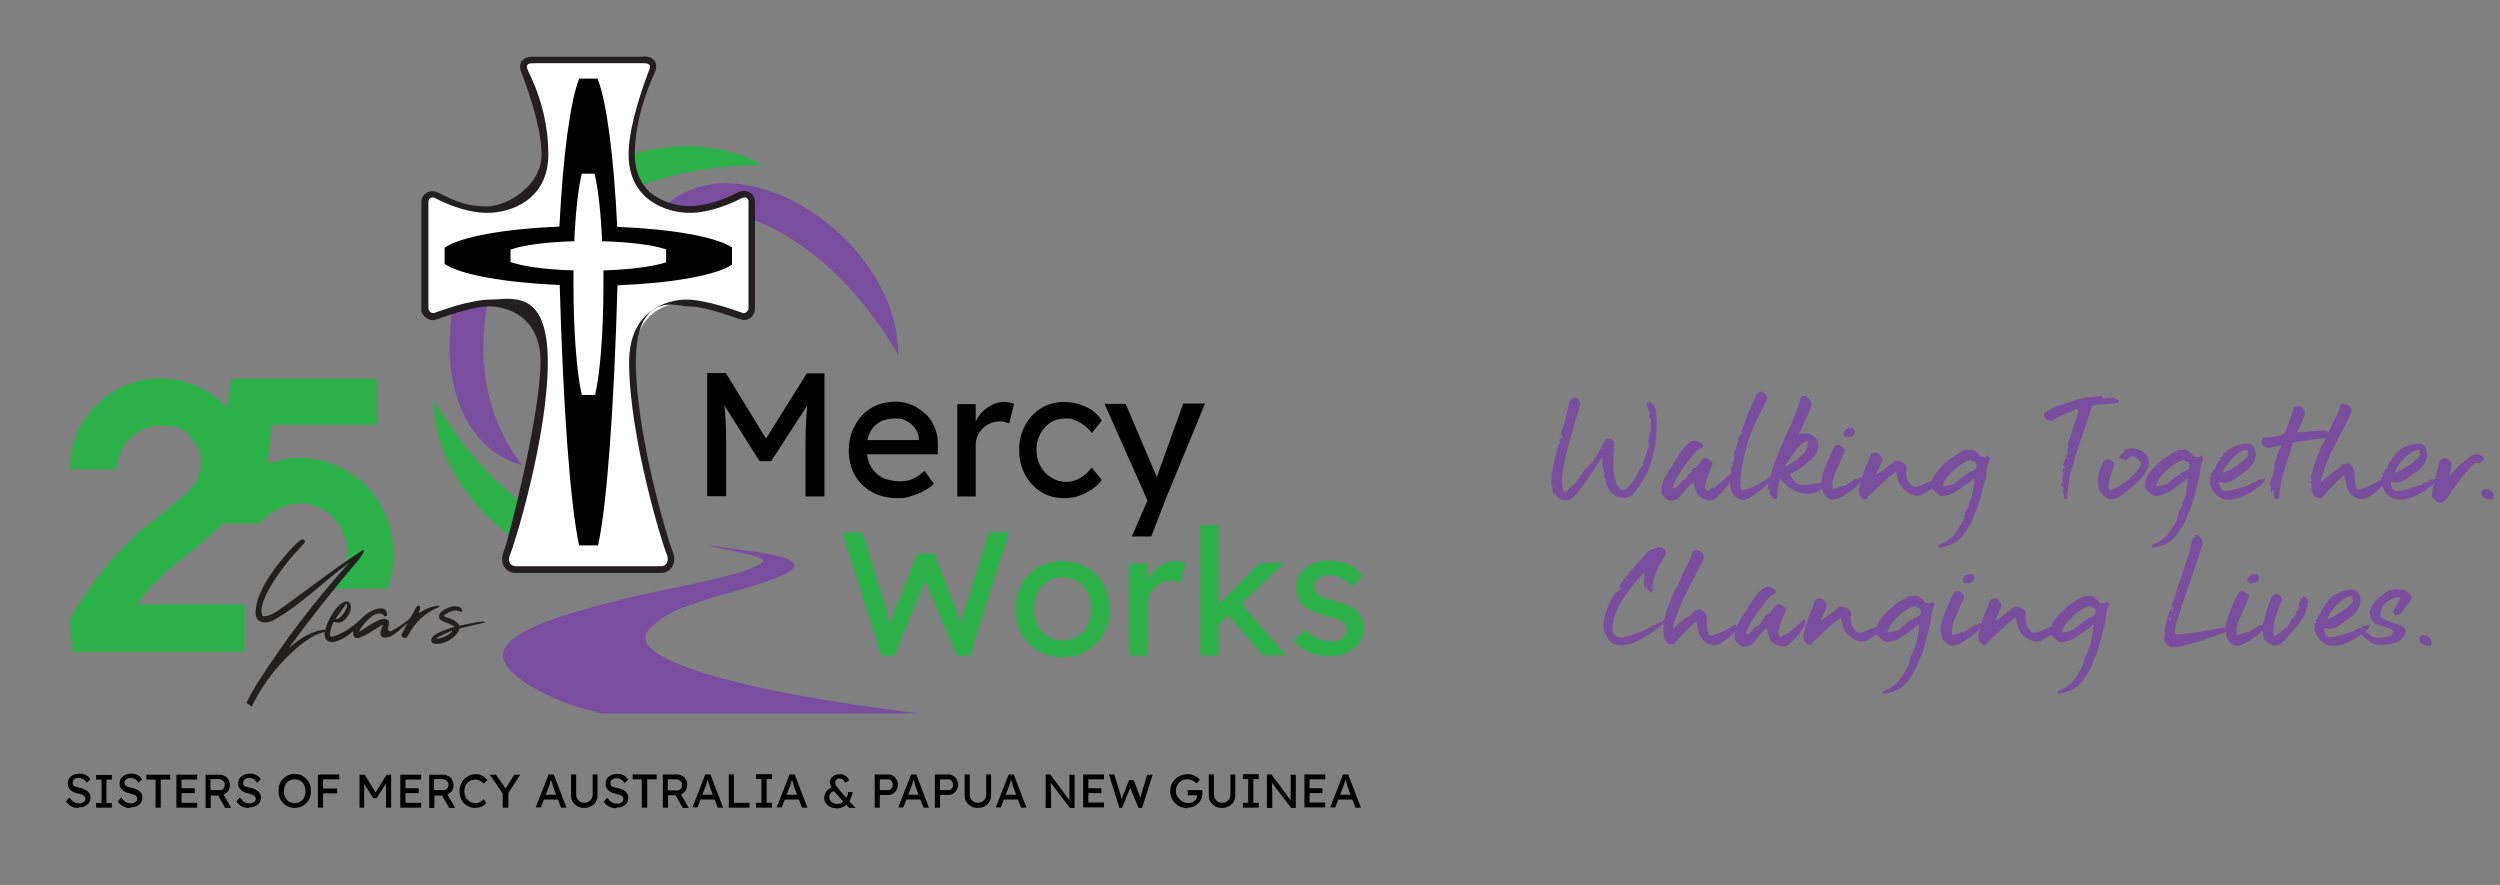 <?xml version="1.0" encoding="UTF-8"?>
<svg id="Layer_1" xmlns="http://www.w3.org/2000/svg" version="1.1" viewBox="0 0 925.5 327.6">
  <rect x="0" y="0" width="925.5" height="327.6" fill="#808080" stroke="none"/>
  <!-- Generator: Adobe Illustrator 29.6.0, SVG Export Plug-In . SVG Version: 2.1.1 Build 207)  -->
  <defs>
    <style>
      .st0 {
        fill: #231f20;
      }

      .st1, .st2 {
        fill: #2db24a;
      }

      .st1, .st3 {
        fill-rule: evenodd;
      }

      .st4 {
        fill: #fff;
      }

      .st5, .st3 {
        fill: #7a4e9e;
      }

      .st6 {
        fill: #221f1f;
      }
    </style>
  </defs>
  <g>
    <path class="st2" d="M125.7,172.9c-.7-.4-1.5-.7-2.2-1-5.1-2-10.6-2.7-16-2.2-1.8.2-3.4.6-5.1,1-.4.1-3.4.7-3.4,1.2,0,0,1.7-14.6,1.7-14.6h38.8v-17.1h-54l-1.3,10.8c-6.3-6.9-15.3-10.9-24.8-10.9-18.5,0-33.6,15.1-33.6,33.6h17.5c0-8.9,7.2-16.1,16.1-16.1s9,2,11.9,5.3c1.8,2,3.7,5.3,3.2,9.8-.7,6-2.8,8.3-20.6,22.4-15.8,12.5-26.8,31.8-28.1,34.4l1.1,11.8h63.6v-17.5h-39.9c3.7-4.9,8.5-10.4,14.2-14.9,7.8-6.2,13.6-10.8,17.9-15.2h13.7c1-1.4,2.3-2.5,3.7-3.5,4.4-2.9,9.7-4.8,15-3.4,5.1,1.3,9.4,4.9,11.6,9.6,1.8,3.7,2.2,8,1.5,12.1-.6,3.4-2,6.7-4.1,9.4h19.3c.4-1.2.8-2.5,1.2-3.7,1.6-6.4,1.4-13.3-.4-19.6-2.8-9.4-9.5-17.5-18.3-21.7Z"/>
    <g>
      <path class="st6" d="M91.2,260.2c1.2-2.4,2.6-5,4.4-7.8,10.1-15.8,21.3-30.4,33.6-44,.3-.3.2-.3,0,0h0c-9.3,6.7-17.8,15.6-27.8,21.1-3.1,1.7-7,1.3-6.8-3.1.4-8.5,9.1-19.1,15-25.1.7-.7,1.4-1.2,2.2-1.6.2,0,.3,0,.5,0,.7.2.7.9.3,1.4-1.3,1.5-2.7,3-4,4.4-3.4,3.7-13.7,17.2-11.5,22.3,0,.2.2.2.3.3,2.2.5,6.1-2.4,8-3.8,6.5-4.8,12.9-9.5,19.4-14.2,2.8-2.1,6.3-4.2,9.4-6.4.3-.2.7.1.5.4-.5,1.1-1.1,2.1-1.9,3.1-8.9,10.4-17.5,21.2-25.6,32.3,0,0,0,.1,0,.1,0,0,0,0,.1,0,3.5-3.1,8.7-6.5,13.6-6.5.2,0,.3,0,.3.3,0,.2,0,.3-.3.4-5.6,1-10.5,5.4-14.7,9.5-5.3,5.3-9.7,11.4-13,18.3"/>
      <path class="st6" d="M130.5,233.8c-1.6,1.6-3.5,2.7-5.6,3.5-3.9,1.4-5.5-1-4.4-4.6.9-3,3.8-8.6,6.9-9.9,1.7-.7,2.7.8,2.5,2.4-.3,2.5-3,6.4-6,5-.2,0-.3,0-.4.1-.8,1.4-1.2,2.9-1.4,4.6,0,.5.4.9,1,.8,4.8-1.5,8.3-4.3,11.6-7.6,1.7-1.7,8.4-5.3,8.6-.5,0,.5-.6.8-1,.4-2.9-3.3-8.2,3.4-9.3,5.6,0,.1,0,.2.2.2,1.9-1.2,7.5-5.4,9.7-4.6,2.5.9-.2,3.4,1.2,4.4.2.2.5.2.8,0,2.2-1.2,4.2-2.5,6.2-4.1,1.7-1.4,2-3.6,3.4-5.2.1-.1.2-.2.4-.1,1.3.2.3,1.8.2,2.6,0,.2,0,.3.2.1,2.1-1.5,4.5-2.4,7.1-2.7.1,0,.2,0,.3.2,0,.1,0,.2-.2.3-5.2,2.2-8.9,5.7-11.4,10.5-.5.9-1,1.3-2,.7-.4-.3-.6-.8-.3-1.3l2-3.8c.1-.3.1-.3-.1,0-1.4,1.3-2.9,2.6-4.5,3.8-2.8,2.2-7.3,2.4-4.5-2.9.1-.2-.1-.4-.3-.3-2.1,1.1-7.4,5.1-9.5,4.8-.2,0-.3,0-.5-.2-.6-.5-.8-1.2-.6-1.9,0-.3,0-.4-.3-.2M128.1,223.6l-3.9,5.5s0,0,0,0h0c.6.4,1.8-.4,2.9-1.9l.3-.4c1-1.4,1.4-2.9.9-3.3h0s0,0,0,0h0Z"/>
      <path class="st6" d="M167.9,231.8c-1.5-1.1-3.6-1.3-4.8-2.4-3-2.6,5.7-6.9,7.8-4,.3.4.3.8,0,1.1-.1.1-.3.1-.4,0-1.8-1.2-4.4,0-6,1.2-.2.2-.2.5.1.6,1.8.6,4.4,1.3,5.3,3.1,0,.1.2.2.4.2.9-.2,9.5-2.1,9.2-1.3,0,.1-.1.2-.2.2l-8.9,2.1c-.1,0-.2.1-.3.3-1,3.2-6.7,6.5-9.9,5.2-.1,0-.2-.1-.3-.3-1.8-2.9,6.4-5,8.1-5.7.2,0,.3-.2,0-.4M167.3,233.4l-5.8,2.8s0,0,0,0h0c.2.4,1.7.2,3.3-.6h0c1.6-.8,2.8-1.8,2.5-2.3h0s0,0,0,0h0Z"/>
    </g>
    <path class="st1" d="M248,202.1c-38.6,5.1-69.4-23.1-87.4-54,0,43.3,59.5,81.9,87.4,54"/>
    <path class="st3" d="M185.2,93.6c-.2,0-.3,0-.5-.1-3.3-.9-5.7-2.8-7.3-5.1-18.3,29.6-14.3,75.7,15.9,83.8-18-23.3-17.1-52.4-8-78.6Z"/>
    <path class="st1" d="M191.8,109.8c14.8-36,54.8-48.6,90.5-48.7-37.5-21.6-100.7,10.6-90.5,48.7"/>
    <path class="st3" d="M245.1,77.3c38.6-5.1,69.4,23.1,87.4,54,0-43.3-59.5-81.9-87.4-54"/>
    <g>
      <path d="M283.6,162.4l-14.9-24.3h-6.9v45.6h7v-18.7c0-4.2,0-7.8-.3-10.9,0-1.4-.2-2.8-.4-4.1l13.1,20.7h4.3l13.4-20.7c-.2,1.5-.3,3-.4,4.5-.2,3.1-.3,6.6-.3,10.6v18.7h7v-45.6h-6.5l-15.2,24.3Z"/>
      <path d="M342.8,153.5c-1.4-1.5-3.1-2.6-5-3.5-1.9-.8-4-1.3-6.2-1.3s-4.9.4-7,1.3c-2.1.9-4,2.1-5.5,3.8-1.5,1.6-2.7,3.6-3.6,5.8-.9,2.2-1.3,4.7-1.3,7.4s.8,6.4,2.3,9c1.5,2.6,3.7,4.7,6.4,6.2,2.7,1.5,5.8,2.2,9.3,2.2s3.2-.2,4.9-.7c1.7-.5,3.3-1.1,4.8-1.9s2.8-1.7,3.8-2.7l-3.4-4.8c-1.7,1.5-3.3,2.5-4.7,3.1-1.5.6-3,.8-4.7.8s-4.5-.5-6.3-1.4c-1.8-1-3.2-2.3-4.2-4.1-.8-1.3-1.2-2.8-1.4-4.5h26.2v-2.9c.1-2.4-.2-4.6-1-6.6-.8-2-1.8-3.8-3.3-5.2ZM325.7,156.2c1.6-.9,3.6-1.3,5.9-1.3s2.8.3,4.1,1,2.3,1.5,3.1,2.7c.8,1.1,1.3,2.4,1.4,3.8v.5h-19.1c.2-1,.5-1.9.9-2.7.8-1.7,2-3,3.6-3.9Z"/>
      <path d="M371.7,148.8c-1.6,0-3.2.4-4.7,1.2-1.5.8-2.8,1.8-4,3.2-.7.9-1.3,1.8-1.8,2.8v-6.4h-6.8v34.2h6.8v-18.9c0-1.3.2-2.4.7-3.5.5-1.1,1.1-2,1.9-2.8.8-.8,1.7-1.4,2.8-1.9,1.1-.5,2.2-.7,3.4-.7s1.2,0,1.9.2c.6.2,1.2.3,1.7.6l1.8-7.3c-.4-.2-.9-.3-1.6-.5-.7-.1-1.4-.2-2.1-.2Z"/>
      <path d="M388.9,156.4c1.6-1,3.5-1.5,5.6-1.5s2.3.2,3.5.7c1.2.5,2.4,1.1,3.5,2,1.1.8,2,1.7,2.7,2.7l3.7-4.6c-1.3-2.1-3.2-3.8-5.7-5-2.5-1.2-5.3-1.9-8.3-1.9s-6,.8-8.5,2.3c-2.5,1.6-4.5,3.7-5.9,6.4-1.5,2.7-2.2,5.7-2.2,9.1s.7,6.4,2.2,9.1c1.5,2.7,3.4,4.8,5.9,6.4,2.5,1.6,5.3,2.3,8.5,2.3s5.5-.6,8-1.9c2.6-1.3,4.6-2.9,6-4.8l-3.7-4.6c-.9,1.1-1.9,2.1-2.9,2.9-1,.8-2.1,1.4-3.2,1.8-1.1.4-2.2.6-3.4.6-2,0-3.8-.5-5.5-1.6-1.7-1-3-2.4-4-4.2s-1.5-3.7-1.5-6,.5-4.2,1.4-6c1-1.8,2.2-3.2,3.9-4.2Z"/>
      <path d="M438,149.5l-8.9,24.7c-.3.9-.6,1.8-.9,2.7,0,0,0,0,0,0,0-.1,0-.2,0-.3-.3-.9-.6-1.6-.8-2l-10.7-25.1h-7.8l15.9,35.8-5.8,13.3h7.2l5.8-15,14.1-34.2h-7.9Z"/>
    </g>
    <g>
      <path class="st2" d="M357.2,225.3c-.3,1.1-.6,2-.8,2.7s-.3,1.2-.4,1.6c0,.4-.2.8-.3,1.3,0,0,0,.2,0,.3-.2-.9-.5-1.8-.8-2.6-.3-1-.7-2.1-1.1-3.1l-7.9-20.6h-6.3l-8.2,20.6c-.2.5-.4,1.1-.6,1.7-.2.7-.5,1.6-.9,2.9-.1.4-.3.9-.4,1.4,0-.2,0-.5-.1-.7-.2-1-.4-1.9-.6-2.8-.2-.9-.5-1.7-.7-2.4l-8.8-28.5h-7.5l14.5,45.6h4.8l11.4-27.7,11.7,27.7h4.9l14.5-45.6h-7.6l-8.7,28.3Z"/>
      <path class="st2" d="M402.3,210c-2.6-1.5-5.6-2.3-8.9-2.3s-6.3.8-9,2.3c-2.6,1.5-4.7,3.6-6.2,6.3-1.5,2.7-2.3,5.7-2.3,9.2s.8,6.5,2.3,9.2c1.5,2.7,3.6,4.8,6.2,6.3,2.6,1.5,5.6,2.3,9,2.3s6.3-.8,8.9-2.3c2.6-1.5,4.7-3.6,6.2-6.3,1.5-2.7,2.3-5.7,2.3-9.2s-.8-6.5-2.3-9.2c-1.5-2.7-3.6-4.8-6.2-6.3ZM402.7,231.4c-.9,1.8-2.2,3.1-3.8,4.2-1.6,1-3.4,1.5-5.5,1.5s-3.9-.5-5.5-1.5c-1.6-1-2.9-2.4-3.8-4.2s-1.3-3.7-1.3-6c0-2.2.4-4.2,1.3-6s2.2-3.1,3.8-4.2c1.6-1,3.5-1.5,5.5-1.5s3.9.5,5.5,1.5c1.6,1,2.9,2.4,3.8,4.1s1.3,3.8,1.3,6c0,2.2-.4,4.2-1.3,6Z"/>
      <path class="st2" d="M435.3,207.7c-1.6,0-3.2.4-4.7,1.2-1.5.8-2.8,1.8-4,3.2-.7.9-1.3,1.8-1.8,2.8v-6.4h-6.8v34.2h6.8v-18.9c0-1.3.2-2.4.7-3.5.5-1.1,1.1-2,1.9-2.8.8-.8,1.7-1.4,2.8-1.9,1.1-.5,2.2-.7,3.4-.7s1.2,0,1.9.2c.6.2,1.2.3,1.7.6l1.8-7.3c-.4-.2-.9-.3-1.6-.5-.7-.1-1.4-.2-2.1-.2Z"/>
      <polygon class="st2" points="475.5 208.4 466.5 208.4 451.1 223.7 451.1 194.4 444.3 194.4 444.3 242.6 451.1 242.6 451.1 231.3 454.8 227.8 467.4 242.6 476 242.6 459.5 223.4 475.5 208.4"/>
      <path class="st2" d="M504.3,229.4c-.3-1.1-1-2-1.8-2.9-.8-.9-1.9-1.6-3.4-2.3-1.4-.7-3.2-1.3-5.4-1.9-1.5-.3-2.7-.7-3.6-1.1-1-.4-1.7-.8-2.2-1.1-.4-.3-.8-.8-1-1.3-.2-.5-.4-1-.4-1.6,0-.7.1-1.2.4-1.8s.6-1,1.1-1.3c.5-.3,1.1-.6,1.9-.8.7-.2,1.6-.3,2.5-.3s1.7.2,2.7.5c1,.3,2,.8,3,1.5,1,.6,1.9,1.4,2.7,2.2l3.8-4.2c-.9-1.1-2-2.1-3.4-2.9-1.3-.8-2.8-1.5-4.4-1.9-1.6-.4-3.2-.7-4.8-.7s-3.3.2-4.8.7c-1.5.5-2.8,1.2-3.9,2.1-1.1.9-2,1.9-2.6,3.1-.6,1.2-.9,2.5-.9,3.9s.2,2.2.5,3.2.8,1.9,1.4,2.7c.9,1,2.1,2,3.7,2.8,1.6.8,3.7,1.6,6.2,2.2,1.5.4,2.7.8,3.6,1.1.9.4,1.6.7,2.1,1,.8.7,1.2,1.6,1.2,2.7s-.1,1.2-.4,1.8c-.3.5-.6,1-1.1,1.4-.5.4-1.1.7-1.8.9-.7.2-1.4.3-2.2.3-2,0-3.7-.3-5.2-1-1.5-.7-3-1.8-4.3-3.3l-4.6,3.9c1.5,2,3.4,3.4,5.7,4.4s4.9,1.5,7.8,1.5,4.4-.4,6.3-1.3c1.9-.9,3.4-2.1,4.5-3.6,1.1-1.5,1.7-3.3,1.7-5.2s-.2-2.6-.5-3.6Z"/>
    </g>
    <g>
      <path class="st4" d="M238.1,23.4c2.4,0,3,.7,2.2,2.6-.8,2-7.6,19.6-7.6,31.1,0,17,14.1,21.7,22.6,21.7s17.3-4.4,19.2-5.4c.4-.2.7-.3,1.1-.3,1,0,1.6.7,1.5,1.7v39.6s-.5,1.5-1.7,1.5-.4,0-.6-.1c-1.7-.6-13.4-4.9-20.6-4.9s-21.3,3.9-21.3,23.1c0,27.7,12.4,67.8,13.9,71.1,1,2.2.1,4.5-2,4.5h-53.9c-2.2,0-3.1-2.2-2-4.5,1.5-3.3,13.9-43.4,13.9-71.1s-14.1-23.1-21.3-23.1-18.9,4.3-20.6,4.9c-.2,0-.4.1-.6.1-1.2,0-1.7-1.5-1.7-1.5v-39.6c0-1,.6-1.7,1.5-1.7s.7,0,1.1.3c1.9,1,10.6,5.4,19.2,5.4s22.6-4.7,22.6-21.7-6.8-29.2-7.6-31.1c-.8-2-.2-2.6,2.2-2.6h40.6"/>
      <g>
        <path class="st4" d="M190.8,210.8c-1.3,0-2.4-.6-3.1-1.6-.8-1.2-.8-3-.1-4.6,1.6-3.5,13.8-43.1,13.8-70.6s-.6-21.8-20-21.8-8.9.8-19.8,4.7h-.4c-.3.3-.7.3-1,.3-1.7,0-2.6-1.5-2.9-2.3v-.2c0,0,0-39.7,0-39.7,0-.7.2-1.5.7-2.1.5-.6,1.3-.9,2.1-.9s1.1.1,1.6.4c6.7,3.4,13.3,5.3,18.6,5.3,7.9,0,21.4-4.3,21.4-20.5s-7.2-29.9-7.5-30.7c-.3-.9-.7-2.1,0-3.1.7-1,2.1-1.2,3.3-1.2h40.6c1.3,0,2.6.1,3.3,1.2.7,1,.3,2.3,0,3.1-.3.8-7.5,19-7.5,30.7s13.4,20.5,21.4,20.5,12-1.9,18.6-5.3c.5-.3,1.1-.4,1.6-.4.8,0,1.6.3,2.1.9.5.6.8,1.4.7,2.2v39.6s0,.2,0,.2c-.3.9-1.2,2.3-2.9,2.3s-.7,0-1-.2h-.4c-10.9-4-16.8-4.9-19.8-4.9-19.5,0-20,19.6-20,21.8,0,27.4,12.2,67.1,13.8,70.6.7,1.6.7,3.3-.1,4.6-.7,1-1.8,1.6-3.1,1.6h-53.9Z"/>
        <path class="st0" d="M238.1,23.4c2.4,0,3,.7,2.2,2.6-.8,2-7.6,19.6-7.6,31.1,0,17,14.1,21.7,22.6,21.7s17.3-4.4,19.2-5.4c.4-.2.7-.3,1.1-.3,1,0,1.6.7,1.5,1.7v39.6s-.5,1.5-1.7,1.5-.4,0-.6-.1c-1.7-.6-13.4-4.9-20.6-4.9s-21.3,3.9-21.3,23.1c0,27.7,12.4,67.8,13.9,71.1,1,2.2.1,4.5-2,4.5h-53.9c-2.2,0-3.1-2.2-2-4.5,1.5-3.3,13.9-43.4,13.9-71.1s-14.1-23.1-21.3-23.1-18.9,4.3-20.6,4.9c-.2,0-.4.1-.6.1-1.2,0-1.7-1.5-1.7-1.5v-39.6c0-1,.6-1.7,1.5-1.7s.7,0,1.1.3c1.9,1,10.6,5.4,19.2,5.4s22.6-4.7,22.6-21.7-6.8-29.2-7.6-31.1c-.8-2-.2-2.6,2.2-2.6h40.6M238.1,21h-40.6c-1,0-3.2,0-4.4,1.7-1.1,1.7-.3,3.6,0,4.3.3.8,7.4,18.7,7.4,30.2s-12.7,19.2-20.2,19.2-11.6-1.8-18.1-5.1c-.7-.4-1.5-.5-2.2-.5-1.2,0-2.2.5-3,1.3-.7.8-1.1,1.9-1,3v40.2c.6,1.6,2.1,3.2,4.1,3.2s.9,0,1.4-.3h.4c11.3-4.2,17-4.8,19.4-4.8s18.8,1,18.8,20.6-12.1,66.7-13.6,70.1c-.9,2-.8,4.2.2,5.8.9,1.4,2.4,2.2,4.1,2.2h53.9c1.7,0,3.2-.8,4.1-2.2,1-1.6,1.1-3.8.2-5.8-1.5-3.3-13.6-43.3-13.6-70.1s15.7-20.6,18.8-20.6,8.1.6,19.4,4.7h.4c.5.3.9.4,1.4.4,2.1,0,3.5-1.6,4-3.2v-.4c.1,0,.1-.4.1-.4v-39.5c0-1.1-.3-2.2-1-3-.8-.8-1.8-1.3-3-1.3s-1.5.2-2.2.5c-6.5,3.3-12.9,5.1-18.1,5.1-7.5,0-20.2-4.1-20.2-19.2s7.1-29.5,7.4-30.2c.3-.6,1-2.6,0-4.3-1.2-1.7-3.4-1.7-4.4-1.7h0Z"/>
      </g>
      <path d="M228.5,83.9s0,0,0,0c-1.3-26.1-3.9-46.4-7.3-54.8h-6.8c-3.3,8.4-6,28.7-7.3,54.8,0,0,0,0,0,0-20.4.8-36.8,3.8-42.5,7.8v6c5.6,3.9,21.9,6.9,42.3,7.8,0,0,.2,0,.3,0,1.3,45.7,3.9,81.3,7.2,96.4h7c3.3-15,5.9-50.7,7.2-96.3,0,0,.2,0,.3,0,20.1-.8,36.2-3.7,42.1-7.6v-6.4c-5.9-3.9-22.1-6.8-42.3-7.6Z"/>
      <path class="st4" d="M246.4,92.3c-4.4-1.6-13.1-2.7-23.5-3-.5-11-1.5-20-2.8-25h-4.7c-1.3,5-2.3,13.9-2.8,25-10.5.3-19.3,1.5-23.6,3.1v4.6c4.3,1.6,12.9,2.8,23.3,3.1,0,1.7,0,3.5,0,5.3,0,17.9,1.3,33.4,3.1,40.8h4.9c1.8-7.4,3.1-22.9,3.1-40.8s0-3.6,0-5.3c10.2-.3,18.8-1.5,23.2-3v-4.8Z"/>
    </g>
    <path class="st5" d="M263.1,202c1.5,0,3.5.5,5,.7,7,1,19,2.2,23.8,4.4,1.6.8,2.5,1.6,2.2,2.6h0c-1.5,3.9-20.2,8.6-28.3,10.9-4.7,1.3-8.2,2.7-12.6,4.2-5.7,2-8.8,4.4-11.8,7.1-3.1,2.8-3.3,5.7,0,8.5,10.4,8.8,45.7,15.9,69.2,19.6,5.7.9,11.4,1.7,17.2,2.5,4.1.6,8.3,1,12.3,1.6h-41c0,0-76.6,0-76.6,0l-7.8-2.1c-13.8-4.4-27.2-11.9-28.4-18.6-.6-3.6,2.5-6.7,7.8-9.6,5.4-2.9,12.3-5.4,19.9-7.5,12.7-3.7,24.4-6.5,38.5-9.3,6.8-1.4,12.4-2.7,18.8-4.4,3.3-.8,5.6-1.7,8.2-2.8,1.5-.6,3.1-1.5,2.9-2.3-.5-2.1-15-4-19.2-5.3Z"/>
  </g>
  <g>
    <path d="M28.9,299.1c-.7,0-1.3,0-1.8-.3s-1.1-.4-1.5-.8-.9-.8-1.2-1.3l1.3-1.5c.6.8,1.1,1.4,1.6,1.7.5.3,1.1.5,1.9.5s.8,0,1.2-.2.6-.3.9-.6.3-.5.3-.8,0-.4-.1-.6-.2-.4-.3-.5-.3-.3-.6-.4c-.2-.1-.5-.2-.8-.3s-.7-.2-1-.3c-.6-.1-1.2-.3-1.6-.5s-.9-.5-1.2-.8c-.3-.3-.5-.7-.7-1.1-.2-.4-.2-.9-.2-1.4s.1-.9.3-1.4c.2-.4.5-.8.9-1.1.4-.3.8-.5,1.3-.7.5-.2,1.1-.3,1.7-.3s1.2,0,1.7.2c.5.2,1,.4,1.4.7.4.3.7.7,1,1.2l-1.3,1.3c-.2-.4-.5-.7-.8-1-.3-.3-.6-.5-1-.6-.3-.1-.7-.2-1.1-.2s-.9,0-1.2.2c-.3.1-.6.3-.8.6-.2.3-.3.5-.3.9s0,.5.1.7c0,.2.2.4.4.5s.5.3.8.4c.3.1.7.2,1.2.3.6.1,1.2.3,1.7.5.5.2.9.5,1.3.8.3.3.6.6.8,1s.3.8.3,1.2c0,.8-.2,1.5-.5,2s-.9,1-1.5,1.3c-.7.3-1.5.5-2.4.5Z"/>
    <path d="M35.6,299v-1.7h2v-8.7h-2v-1.7h5.8v1.7h-2v8.7h2v1.7h-5.8Z"/>
    <path d="M48.1,299.1c-.7,0-1.3,0-1.8-.3s-1.1-.4-1.5-.8-.9-.8-1.2-1.3l1.3-1.5c.6.8,1.1,1.4,1.6,1.7.5.3,1.1.5,1.9.5s.8,0,1.2-.2.6-.3.9-.6.3-.5.3-.8,0-.4-.1-.6-.2-.4-.3-.5-.3-.3-.6-.4c-.2-.1-.5-.2-.8-.3s-.7-.2-1-.3c-.6-.1-1.2-.3-1.6-.5s-.9-.5-1.2-.8c-.3-.3-.5-.7-.7-1.1-.2-.4-.2-.9-.2-1.4s.1-.9.3-1.4c.2-.4.5-.8.9-1.1.4-.3.8-.5,1.3-.7.5-.2,1.1-.3,1.7-.3s1.2,0,1.7.2c.5.2,1,.4,1.4.7.4.3.7.7,1,1.2l-1.3,1.3c-.2-.4-.5-.7-.8-1-.3-.3-.6-.5-1-.6-.3-.1-.7-.2-1.1-.2s-.9,0-1.2.2c-.3.1-.6.3-.8.6-.2.3-.3.5-.3.9s0,.5.1.7c0,.2.2.4.4.5s.5.3.8.4c.3.1.7.2,1.2.3.6.1,1.2.3,1.7.5.5.2.9.5,1.3.8.3.3.6.6.8,1s.3.8.3,1.2c0,.8-.2,1.5-.5,2s-.9,1-1.5,1.3c-.7.3-1.5.5-2.4.5Z"/>
    <path d="M57.6,299v-10.4h-3.4v-1.8h8.8v1.8h-3.5v10.4h-1.9Z"/>
    <path d="M65.3,299v-12.2h7.7v1.8h-5.8v8.6h5.8v1.8h-7.7ZM66.2,293.6v-1.8h5.9v1.8h-5.9Z"/>
    <path d="M76.1,299v-12.2h5.2c.7,0,1.3.2,1.9.5.6.3,1.1.8,1.4,1.4.3.6.5,1.2.5,2s-.2,1.3-.5,1.9c-.3.6-.8,1-1.4,1.4-.6.3-1.2.5-1.9.5h-3.3v4.6h-1.9ZM78,292.5h3.5c.3,0,.6,0,.9-.3.3-.2.5-.4.6-.7.2-.3.2-.6.2-1s0-.8-.3-1.1c-.2-.3-.5-.6-.8-.7-.3-.2-.7-.3-1.2-.3h-3v4ZM83.3,299l-3.1-5.5,1.9-.4,3.5,6h-2.3Z"/>
    <path d="M92,299.1c-.7,0-1.3,0-1.8-.3s-1.1-.4-1.5-.8-.9-.8-1.2-1.3l1.3-1.5c.6.8,1.1,1.4,1.6,1.7.5.3,1.1.5,1.9.5s.8,0,1.2-.2.6-.3.9-.6.3-.5.3-.8,0-.4-.1-.6-.2-.4-.3-.5-.3-.3-.6-.4c-.2-.1-.5-.2-.8-.3s-.7-.2-1-.3c-.6-.1-1.2-.3-1.6-.5s-.9-.5-1.2-.8c-.3-.3-.5-.7-.7-1.1-.2-.4-.2-.9-.2-1.4s.1-.9.3-1.4c.2-.4.5-.8.9-1.1.4-.3.8-.5,1.3-.7.5-.2,1.1-.3,1.7-.3s1.2,0,1.7.2c.5.2,1,.4,1.4.7.4.3.7.7,1,1.2l-1.3,1.3c-.2-.4-.5-.7-.8-1-.3-.3-.6-.5-1-.6-.3-.1-.7-.2-1.1-.2s-.9,0-1.2.2c-.3.1-.6.3-.8.6-.2.3-.3.5-.3.9s0,.5.1.7c0,.2.2.4.4.5s.5.3.8.4c.3.1.7.2,1.2.3.6.1,1.2.3,1.7.5.5.2.9.5,1.3.8.3.3.6.6.8,1s.3.8.3,1.2c0,.8-.2,1.5-.5,2s-.9,1-1.5,1.3c-.7.3-1.5.5-2.4.5Z"/>
    <path d="M109.1,299.1c-.9,0-1.7-.2-2.4-.5-.7-.3-1.4-.8-1.9-1.3s-1-1.2-1.3-2c-.3-.8-.4-1.6-.4-2.5s.1-1.7.4-2.5c.3-.8.7-1.4,1.3-2,.5-.6,1.2-1,1.9-1.3.7-.3,1.5-.5,2.4-.5s1.7.2,2.4.5c.7.3,1.4.8,1.9,1.3.5.6,1,1.2,1.3,2,.3.8.4,1.6.4,2.5s-.1,1.7-.4,2.5c-.3.8-.7,1.4-1.3,2-.5.6-1.2,1-1.9,1.3-.7.3-1.5.5-2.4.5ZM109.1,297.3c.6,0,1.1-.1,1.6-.3.5-.2.9-.5,1.3-.9.4-.4.6-.9.8-1.4s.3-1.1.3-1.8-.1-1.2-.3-1.8-.5-1-.8-1.4c-.4-.4-.8-.7-1.3-.9-.5-.2-1-.3-1.6-.3s-1.1.1-1.6.3c-.5.2-.9.5-1.3.9s-.7.9-.8,1.4c-.2.5-.3,1.1-.3,1.8s0,1.2.3,1.8c.2.5.5,1,.8,1.4s.8.7,1.3.9c.5.2,1,.3,1.6.3Z"/>
    <path d="M117.7,299v-12.2h1.9v12.2h-1.9ZM118.5,288.5v-1.8h7.1v1.8h-7.1ZM118.5,293.7v-1.8h6.3v1.8h-6.3Z"/>
    <path d="M133.1,299v-12.2h1.9l4.5,7.3h-.9s4.5-7.3,4.5-7.3h1.7v12.2h-1.9v-5c0-1,0-2,0-2.8,0-.8.1-1.7.3-2.5l.2.6-4,6.2h-1.2l-3.9-6.1.2-.7c.1.8.2,1.6.3,2.4s0,1.8,0,2.9v5h-1.9Z"/>
    <path d="M148.2,299v-12.2h7.7v1.8h-5.8v8.6h5.8v1.8h-7.7ZM149.1,293.6v-1.8h5.9v1.8h-5.9Z"/>
    <path d="M158.9,299v-12.2h5.2c.7,0,1.3.2,1.9.5.6.3,1.1.8,1.4,1.4.3.6.5,1.2.5,2s-.2,1.3-.5,1.9c-.3.6-.8,1-1.4,1.4-.6.3-1.2.5-1.9.5h-3.3v4.6h-1.9ZM160.8,292.5h3.5c.3,0,.6,0,.9-.3.3-.2.5-.4.6-.7.2-.3.2-.6.2-1s0-.8-.3-1.1c-.2-.3-.5-.6-.8-.7-.3-.2-.7-.3-1.2-.3h-3v4ZM166.2,299l-3.1-5.5,1.9-.4,3.5,6h-2.3Z"/>
    <path d="M175.9,299.1c-.9,0-1.6-.2-2.3-.5-.7-.3-1.3-.7-1.9-1.3s-.9-1.2-1.2-2c-.3-.8-.4-1.6-.4-2.5s.2-1.7.5-2.4.7-1.4,1.3-2,1.2-1,1.9-1.3,1.5-.5,2.3-.5,1.2,0,1.7.3c.6.2,1.1.4,1.5.8.5.3.8.7,1.1,1.1l-1.3,1.3c-.3-.3-.7-.6-1-.8-.3-.2-.7-.4-1-.5-.4-.1-.7-.2-1.1-.2-.6,0-1.1.1-1.6.3-.5.2-.9.5-1.3.9s-.7.8-.9,1.4c-.2.5-.3,1.1-.3,1.7s.1,1.3.3,1.8.5,1,.9,1.4c.4.4.8.7,1.3.9.5.2,1.1.3,1.7.3s.8,0,1.1-.2c.4-.1.7-.3,1-.5.3-.2.6-.4.9-.7l.9,1.5c-.3.3-.6.6-1.1.9-.5.3-1,.5-1.5.6-.6.1-1.1.2-1.7.2Z"/>
    <path d="M186.1,299v-6.1.9c.1,0-4.8-7-4.8-7h2.3l3.8,5.4h-.4c0,0,3.4-5.4,3.4-5.4h2.2l-4.7,7.2.3-1.2v6.2h-1.9Z"/>
  </g>
  <g>
    <path d="M198.3,299l4.8-12.3h1.9l4.7,12.3h-2l-2.8-7.4c0,0-.1-.3-.2-.6-.1-.3-.2-.7-.3-1.1-.1-.4-.2-.7-.4-1.1-.1-.3-.2-.5-.2-.6h.4c0,.2-.2.4-.3.7s-.2.6-.3,1-.2.7-.3,1c-.1.3-.2.5-.3.7l-2.8,7.3h-1.9ZM200.4,296l.7-1.8h5.6l.8,1.8h-7.1Z"/>
    <path d="M216.3,299.1c-.9,0-1.8-.2-2.5-.6s-1.3-1-1.8-1.7-.6-1.6-.6-2.5v-7.6h1.9v7.4c0,.6.1,1.1.4,1.6.3.5.7.9,1.1,1.1.5.3,1,.4,1.5.4s1.1-.1,1.6-.4c.5-.3.9-.7,1.1-1.1.3-.5.4-1,.4-1.6v-7.4h1.8v7.6c0,.9-.2,1.8-.6,2.5s-1,1.3-1.8,1.7-1.6.6-2.5.6Z"/>
    <path d="M228.1,299.2c-.7,0-1.3,0-1.9-.3-.6-.2-1.1-.4-1.5-.8-.5-.4-.9-.8-1.2-1.3l1.3-1.5c.6.8,1.1,1.4,1.7,1.7.5.3,1.2.5,1.9.5s.8,0,1.2-.2c.4-.1.7-.3.9-.6.2-.2.3-.5.3-.8s0-.4-.1-.6-.2-.4-.3-.5c-.1-.2-.3-.3-.6-.4s-.5-.2-.8-.3c-.3,0-.7-.2-1.1-.3-.6-.1-1.2-.3-1.6-.5s-.9-.5-1.2-.8-.5-.7-.7-1.1c-.2-.4-.2-.9-.2-1.4s.1-.9.3-1.4c.2-.4.5-.8.9-1.1s.8-.5,1.3-.7c.5-.2,1.1-.3,1.7-.3s1.2,0,1.7.2c.5.2,1,.4,1.4.7s.7.7,1,1.2l-1.3,1.3c-.2-.4-.5-.7-.8-1-.3-.3-.6-.5-1-.6s-.7-.2-1.1-.2-.9,0-1.2.2c-.3.1-.6.3-.8.6-.2.3-.3.5-.3.9s0,.5.1.7c0,.2.2.4.4.5.2.2.5.3.8.4.3.1.7.2,1.2.3.6.1,1.2.3,1.7.5s.9.5,1.3.8c.4.3.6.6.8,1,.2.4.3.8.3,1.2,0,.8-.2,1.5-.5,2s-.9,1-1.5,1.3c-.7.3-1.5.5-2.4.5Z"/>
    <path d="M237.6,299v-10.5h-3.4v-1.8h8.9v1.8h-3.5v10.5h-1.9Z"/>
    <path d="M245.4,299v-12.3h5.2c.7,0,1.3.2,1.9.5.6.3,1.1.8,1.4,1.4.4.6.5,1.3.5,2s-.2,1.3-.5,1.9c-.4.6-.8,1-1.4,1.4-.6.3-1.2.5-1.9.5h-3.3v4.6h-1.9ZM247.3,292.6h3.5c.3,0,.6,0,.9-.3.3-.2.5-.4.6-.7.2-.3.2-.6.2-1s0-.8-.3-1.1c-.2-.3-.5-.6-.8-.7-.3-.2-.7-.3-1.2-.3h-3v4ZM252.7,299l-3.1-5.5,1.9-.4,3.5,6h-2.3Z"/>
    <path d="M256.3,299l4.8-12.3h1.9l4.7,12.3h-2l-2.8-7.4c0,0-.1-.3-.2-.6-.1-.3-.2-.7-.3-1.1-.1-.4-.2-.7-.4-1.1-.1-.3-.2-.5-.2-.6h.4c0,.2-.2.4-.3.7s-.2.6-.3,1-.2.7-.3,1c-.1.3-.2.5-.3.7l-2.8,7.3h-1.9ZM258.4,296l.7-1.8h5.6l.8,1.8h-7.1Z"/>
    <path d="M269.8,299v-12.3h1.9v10.5h5.8v1.8h-7.7Z"/>
    <path d="M279.9,299v-1.8h2v-8.8h-2v-1.8h5.9v1.8h-2v8.8h2v1.8h-5.9Z"/>
    <path d="M287.5,299l4.8-12.3h1.9l4.7,12.3h-2l-2.8-7.4c0,0-.1-.3-.2-.6-.1-.3-.2-.7-.3-1.1-.1-.4-.2-.7-.4-1.1-.1-.3-.2-.5-.2-.6h.4c0,.2-.2.4-.3.7s-.2.6-.3,1-.2.7-.3,1c-.1.3-.2.5-.3.7l-2.8,7.3h-1.9ZM289.6,296l.7-1.8h5.6l.8,1.8h-7.1Z"/>
    <path d="M309.6,299.2c-.8,0-1.6-.2-2.3-.5-.7-.4-1.2-.8-1.6-1.4s-.6-1.2-.6-1.9.3-1.7.8-2.4c.5-.7,1.3-1.2,2.2-1.6l1.1,1.4c-.7.2-1.3.4-1.7.8s-.5.9-.5,1.5.1.9.4,1.3c.2.4.6.7,1,.9s1,.3,1.6.3,1-.1,1.4-.3.8-.5,1.2-.9.6-.8.9-1.4.4-1.1.5-1.8h1.6c0,.7-.3,1.4-.5,2-.2.6-.5,1.2-.9,1.7-.4.5-.8.9-1.2,1.3-.5.3-1,.6-1.5.8-.6.2-1.2.3-1.8.3ZM314.3,299l-1.6-1.7-.3-.3-3-3.4c-.3-.3-.6-.7-.8-1-.3-.3-.5-.7-.7-1-.2-.3-.4-.7-.5-1-.1-.3-.2-.6-.2-.9,0-.6.2-1.1.5-1.6.3-.5.7-.8,1.3-1.1s1.2-.4,1.9-.4,1,0,1.5.3c.5.2.9.5,1.2.8.3.3.6.7.7,1.2l-1.4.9c-.2-.5-.5-.9-.8-1.2-.3-.2-.7-.4-1.2-.4s-.7,0-.9.2c-.2.1-.4.3-.6.5-.1.2-.2.5-.2.8s0,.5.2.9c.1.3.3.6.6.9.2.3.5.6.7.9.2.3.4.5.6.7l2.4,2.7.5.6,2.5,2.7h-2.4Z"/>
    <path d="M323.8,299v-12.3h5c.7,0,1.3.2,1.8.5.5.3,1,.8,1.3,1.4.3.6.5,1.2.5,1.9s-.2,1.3-.5,1.9c-.3.6-.8,1-1.3,1.4-.5.3-1.1.5-1.8.5h-3.1v4.7h-1.9ZM325.7,292.5h3.1c.3,0,.6,0,.9-.3.3-.2.5-.4.6-.7.2-.3.2-.6.2-1s0-.7-.2-1c-.2-.3-.4-.5-.6-.7-.3-.2-.5-.3-.9-.3h-3.1v3.9Z"/>
    <path d="M332.5,299l4.8-12.3h1.9l4.7,12.3h-2l-2.8-7.4c0,0-.1-.3-.2-.6-.1-.3-.2-.7-.3-1.1-.1-.4-.2-.7-.4-1.1-.1-.3-.2-.5-.2-.6h.4c0,.2-.2.4-.3.7s-.2.6-.3,1-.2.7-.3,1c-.1.3-.2.5-.3.7l-2.8,7.3h-1.9ZM334.6,296l.7-1.8h5.6l.8,1.8h-7.1Z"/>
    <path d="M346.1,299v-12.3h5c.7,0,1.3.2,1.8.5.5.3,1,.8,1.3,1.4.3.6.5,1.2.5,1.9s-.2,1.3-.5,1.9c-.3.6-.8,1-1.3,1.4-.5.3-1.1.5-1.8.5h-3.1v4.7h-1.9ZM348,292.5h3.1c.3,0,.6,0,.9-.3.3-.2.5-.4.6-.7.2-.3.2-.6.2-1s0-.7-.2-1c-.2-.3-.4-.5-.6-.7-.3-.2-.5-.3-.9-.3h-3.1v3.9Z"/>
    <path d="M362,299.1c-.9,0-1.8-.2-2.5-.6s-1.3-1-1.8-1.7-.6-1.6-.6-2.5v-7.6h1.9v7.4c0,.6.1,1.1.4,1.6.3.5.7.9,1.1,1.1.5.3,1,.4,1.5.4s1.1-.1,1.6-.4c.5-.3.9-.7,1.1-1.1.3-.5.4-1,.4-1.6v-7.4h1.8v7.6c0,.9-.2,1.8-.6,2.5s-1,1.3-1.8,1.7-1.6.6-2.5.6Z"/>
    <path d="M368.6,299l4.8-12.3h1.9l4.7,12.3h-2l-2.8-7.4c0,0-.1-.3-.2-.6-.1-.3-.2-.7-.3-1.1-.1-.4-.2-.7-.4-1.1-.1-.3-.2-.5-.2-.6h.4c0,.2-.2.4-.3.7s-.2.6-.3,1-.2.7-.3,1c-.1.3-.2.5-.3.7l-2.8,7.3h-1.9ZM370.7,296l.7-1.8h5.6l.8,1.8h-7.1Z"/>
    <path d="M387.1,299v-12.3h1.7l7.5,10.1-.3.2c0-.3,0-.6-.1-1,0-.3,0-.7,0-1.1,0-.4,0-.8,0-1.2,0-.4,0-.9,0-1.4s0-1,0-1.5v-4h1.9v12.3h-1.7l-7.4-9.7.2-.2c0,.7.1,1.3.1,1.8s0,.9.1,1.3c0,.3,0,.6,0,.8s0,.4,0,.5c0,.1,0,.3,0,.4v5.1h-1.9Z"/>
    <path d="M401,299v-12.3h7.7v1.8h-5.8v8.6h5.8v1.8h-7.7ZM401.8,293.6v-1.8h5.9v1.8h-5.9Z"/>
    <path d="M414.4,299l-3.9-12.3h2l2.4,7.7c0,.2.1.4.2.7s.1.5.2.8c0,.3,0,.5.1.7,0,.2,0,.4.1.5h-.5c.2-.6.3-1.1.4-1.5s.2-.6.2-.8c0-.2.1-.3.2-.5l2.2-5.5h1.7l2.1,5.5c.1.3.2.6.3.8s.2.5.2.8c0,.3.1.6.2.9h-.5c0-.2.1-.4.1-.6,0-.2,0-.3,0-.4s0-.2,0-.3,0-.3.1-.4.1-.4.2-.7l2.3-7.6h2l-3.9,12.3h-1.3l-3.2-7.7h.2c0,0-3.1,7.7-3.1,7.7h-1.3Z"/>
    <path d="M439.6,299.2c-.9,0-1.7-.2-2.5-.5-.8-.3-1.5-.8-2-1.3-.6-.6-1-1.2-1.4-2-.3-.8-.5-1.6-.5-2.5s.2-1.7.5-2.5c.3-.8.8-1.4,1.4-2,.6-.6,1.3-1,2-1.3.8-.3,1.6-.5,2.5-.5s1.2,0,1.8.3c.6.2,1.1.4,1.6.7.5.3.9.7,1.2,1.1l-1.2,1.3c-.4-.3-.7-.6-1.1-.8-.4-.2-.7-.4-1.1-.5-.4-.1-.8-.2-1.2-.2-.6,0-1.2.1-1.7.3-.5.2-1,.5-1.4.9-.4.4-.7.9-.9,1.4-.2.5-.3,1.1-.3,1.7s.1,1.2.4,1.7c.2.5.6,1,1,1.4.4.4.9.7,1.4,1,.5.2,1.1.4,1.7.4s.9,0,1.3-.2c.4-.1.8-.3,1.1-.6.3-.2.6-.5.7-.9s.3-.7.3-1v-.4l.3.2h-3.8v-1.9h5.4c0,.1,0,.3,0,.4,0,.1,0,.2,0,.4,0,.1,0,.2,0,.3,0,.8-.1,1.5-.4,2.2-.3.7-.7,1.2-1.2,1.7-.5.5-1.1.9-1.7,1.1-.7.3-1.4.4-2.1.4Z"/>
    <path d="M452.4,299.1c-.9,0-1.8-.2-2.5-.6s-1.3-1-1.8-1.7-.6-1.6-.6-2.5v-7.6h1.9v7.4c0,.6.1,1.1.4,1.6.3.5.7.9,1.1,1.1.5.3,1,.4,1.5.4s1.1-.1,1.6-.4c.5-.3.9-.7,1.1-1.1.3-.5.4-1,.4-1.6v-7.4h1.8v7.6c0,.9-.2,1.8-.6,2.5s-1,1.3-1.8,1.7-1.6.6-2.5.6Z"/>
    <path d="M460.1,299v-1.8h2v-8.8h-2v-1.8h5.9v1.8h-2v8.8h2v1.8h-5.9Z"/>
    <path d="M469,299v-12.3h1.7l7.5,10.1-.3.2c0-.3,0-.6-.1-1,0-.3,0-.7,0-1.1,0-.4,0-.8,0-1.2,0-.4,0-.9,0-1.4s0-1,0-1.5v-4h1.9v12.3h-1.7l-7.4-9.7.2-.2c0,.7.1,1.3.1,1.8s0,.9.1,1.3c0,.3,0,.6,0,.8s0,.4,0,.5c0,.1,0,.3,0,.4v5.1h-1.9Z"/>
    <path d="M482.9,299v-12.3h7.7v1.8h-5.8v8.6h5.8v1.8h-7.7ZM483.7,293.6v-1.8h5.9v1.8h-5.9Z"/>
    <path d="M492.4,299l4.8-12.3h1.9l4.7,12.3h-2l-2.8-7.4c0,0-.1-.3-.2-.6-.1-.3-.2-.7-.3-1.1-.1-.4-.2-.7-.4-1.1-.1-.3-.2-.5-.2-.6h.4c0,.2-.2.4-.3.7s-.2.6-.3,1-.2.7-.3,1c-.1.3-.2.5-.3.7l-2.8,7.3h-1.9ZM494.5,296l.7-1.8h5.6l.8,1.8h-7.1Z"/>
  </g>
  <g>
    <path class="st5" d="M582.9,147.2h.4c.7.1,1.3.8,1.7,1.9,0,.4-.6,2.9-2,7.4-3.5,11.7-5.1,19.3-4.8,22.9.3,1.9.7,2.8,1.1,2.7.5-.2,2-1.5,4.4-3.9.2-.7.6-1,1.1-1l-.2-.4c1.8-2.6,2.9-3.9,3.2-3.9,1-1,1.9-2.1,2.6-3.1l-.2-.4v-.2s.3.2.3.2h.2s3.8-6.9,3.8-6.9h1c.7-.2,1.5.2,2.2,1.2-.4,4.7-.6,8-.4,10,.4,4.5,1.5,7.1,3.3,7.7h.3c1.1-.1,2.6-1.5,4.4-4.3,1.5-3.2,2.6-4.8,3.1-4.9l-.3-.9c.2,0,.9-1.9,2-5.5.3,0,.5-.4.4-1.2h-.2v-.4c0-.3,0-.5,0-.8-.2-.2-.2-.4-.2-.6.2,0,.3-.2.5-.6l-.2-.3c0-.9.1-1.6.7-2.2,0-1.7.1-2.8,0-3.2v-1.3c-.1-.3-.3-.4-.5-.3v-.4c.1,0,0-.2,0-.2l-.2-.9c.2-.2.4-.2.5-.2v-.8c-.3,0-.6-.2-.8-.5v-.9c0-.3-.3-.9-.9-1.8h.2s.6.3.6.3h.1l.3-.2-.2-.3v-.2c0,0,.3-.1.5-.2,1.4,1.3,2.1,2.3,2.2,2.8l.2.8h-.2l.2.4c1,12.6-1.9,22.9-9,30.9-1.1.5-1.9.8-2.4.8-3.1.3-5.5-1.4-7.1-5v-.6c0-.1,0-.2.1-.2l-.9-2v-.4c.1,0,0-.3,0-.3,0-.2,0-.4.1-.6-.3-1.3-.5-2.1-.6-2.6h.1l-.2-.4c0-1.7,0-2.8,0-3.2-2,3.3-4.9,7.6-8.6,12.7-1.7,2.2-3.2,3.4-4.4,3.5h-.2c-1.7.2-3.3-.7-4.8-2.7-.2,0-.3,0-.4-.3v-1.5c-.1-.3-.3-.7-.6-1.1.2-.3.2-1.5.2-3.8.5-3.4,1.4-7.2,2.6-11.3,0-.1,0-.2.1-.2h.4c0-.1,0-.4,0-.6-.1-.2-.2-.5-.2-.8,0-.2.2-.4.5-.6h.4c0-.2,0-.5.2-.8v-.4c-.3,0-.5-.1-.6-.5,1.2-3.3,2.2-7.1,3.1-11.6.3-.9.8-1.4,1.4-1.5ZM593,165.8v.4c.3,0,.4-.2.3-.4h-.3Z"/>
    <path class="st5" d="M627.3,163.1c1.1,0,2.1.4,3.1,1.5v.6c0,.3-.6.8-2.1,1.4-5.4,6.3-8.4,11-9.1,14h.2l.6.3,3.2-3.2h.4s.5-.5,1.4-1.5l-.2-.3c0-.3.1-.4.3-.4l.4.2c0-.6.3-.9,1.1-1v-.2c-.4,0-.6,0-.6-.3.1,0,.5-.3,1.1-1h.6c1.9-2.4,2.9-3.6,3.2-3.6h.9c1.2.6,1.9,1.2,2.2,1.7v.6s-2.2,5.5-2.2,5.5c-.3,1.4-.5,2.1-.6,2.1v.2c0,1.4.4,2.1.9,2,.1,0,.7-.4,1.8-1.2h.2c0,.3,0,.4.2.3,2.4-1.8,4.5-3.7,6.5-5.7.3.4.4,1,.5,1.7-.9,2.1-2.9,4.7-6,7.6-.9.6-1.8.9-2.6.9-3.1-.8-4.7-2-4.8-3.7-.2,0-.5-1-.8-2.9-.3-.6-2.2,1.3-5.6,5.7-1.1.6-1.8.9-2,.9h-.6c-1.3.1-2.6-.8-3.7-2.6v-1.1c0-.3,0-.5,0-.8l-.2-.4c.7-2.6,1.3-3.9,1.8-3.9l-.2-.4c.4-.4.7-.9.9-1.6.5-.3,1.8-2.4,4-6.1,2.2-3.4,4.2-5.2,5.8-5.3Z"/>
    <path class="st5" d="M652,144.9c.6,0,1.4.7,2.3,2.1,0,.6-1.3,3.4-4,8.5-3,6.1-5.1,13.6-6.1,22.4l.2.4c-.1.7-.2,1-.2,1.1.1,1.2.3,1.9.4,2.1,1.9,0,5.4-1.6,10.6-4.7l.2.4v.2c0,1.2-2.6,3.5-7.8,7-.6.4-1.5.6-2.8.6h-.4c-2.4-1.1-3.6-2.5-3.6-4.2-.2,0-.3-.4-.4-1.3v-2.8c0-.8.3-1.1.6-1.1l-.2-.9v-.9c0-.5.2-.9.6-1.1v-.6h.2v-.4h-.4v-.4c.5,0,.8-.9.9-2.8l-.2-.8c.5-.9,1.1-2.6,1.7-5.1-.1-.3-.2-.4-.2-.6.2,0,.6-.6,1.3-1.7v.4h.2c0-.1,0-.3.2-.6v-.2h-.2v.4h-.2v-.8c1.3-2.9,2-5,2.3-6.3.7-1.3,1.7-3.5,3-6.6.4-1,1-1.5,1.9-1.5Z"/>
    <path class="st5" d="M667.9,146.6h.4c1.5.9,2.3,1.9,2.3,3.2s-1.6,4.3-4.7,11h.2c.4-.3.8-.4,1.1-.4,3.9,0,5.9,1.6,5.9,4.9s-3.5,6.4-10.4,10.2v.4c1.2,2.4,2.7,3.6,4.5,3.6h.2c1.9,0,3.6-.2,4.9-.6v.2c.4-.3.8-.4,1.1-.4h.6c.2,0,.5.3.9.9v.2c0,1.4-1.6,2.4-4.7,3h-1.1c-3.5,0-6.8-1.8-10-5.5h-.2c-.6,2.1-.9,4-.9,5.9v.9c0,.2-.2.4-.6.6h-.6c-1.1-.7-1.7-1.5-1.7-2.7l.2-.4c-.5-.2-.8-.4-.8-.6v-1.1l.2-1.1c-.1-.3-.2-.4-.2-.6,1.3-3,2-5.2,2.3-6.6l4.5-10.8c2.5-5,4.3-9.5,5.3-13.6l1.3-.8ZM654.8,180.7v.4h.2v-.4h-.2ZM655.9,183.6v.6h.2v-.6h-.2ZM660.7,172.6h.6l3.6-2.3c0,.1,0,.2.2.2,0-.4.8-1.2,2.5-2.5,1.1-1.2,1.7-2.6,1.7-4.4l-.4-.2c-1.5,0-3.9,2.6-7.2,7.8-.6.4-.9.8-.9,1.3Z"/>
    <path class="st5" d="M680.3,164.6c.9.1,1.7.8,2.7,1.9,0,.5-1.3,3.5-3.8,9.1-.5,1.3-.8,2.5-.8,3.8v1.5h.2c.7,0,1.9-.4,3.6-1.1.3.1.4.2.6.2,0-.1,1.2-.9,3.6-2.3,0-.3.2-.4.4-.4l.4.2c.2,0,.7-.3,1.3-.9h.2c.5.2.8.4.8.6-.1,0-.6.8-1.5,2.3-4.4,3.7-7.6,5.5-9.7,5.5-1.4-.3-2.4-1.1-3.2-2.3-.4-1-.7-2.2-.9-3.6,0-2.3,1.3-6.1,3.8-11.6.7-1.9,1.5-2.8,2.5-2.8ZM682.4,160.4l.3-.7c.5-.9,1.6-1.4,3.2-1.3.8.8.9,1.5.6,2.2-.5.9-1.5,1.3-3.2,1.3-.6-.3-.9-.8-.9-1.6Z"/>
    <path class="st5" d="M694.1,167.5c1.2,0,2.1.9,2.7,2.7,0,.4-.8,2.2-2.3,5.5h.2c2.9-2,5.1-3.7,6.8-5.1h.9c2.3.4,3.4,1.4,3.4,2.8l-.2.9c0,2.8.9,4.7,2.7,5.9h.6c1.1,0,2.7-.6,4.7-1.7h.2c0,.1,0,.2.2.2,0-.3.4-.6,1.3-.8,0-.3,1.3-1,3.6-1.9v.4c0,1.8-2.6,4.2-7.8,7l-1.9.2c-2.6-.8-4.5-2.1-5.7-4-.6-.9-1.1-2.5-1.5-4.9h-.2c-1.7,1.2-5.2,4.3-10.4,9.3,0,.5-.3.8-.9.9-.6,0-1.1-.4-1.5-1.1-.5,0-.8-.8-.9-2.5,1-4.4,2.2-7.9,3.6-10.6.3-2.1,1.1-3.2,2.5-3.2Z"/>
    <path class="st5" d="M730,166.4c1.2.4,2.3,1.4,3.3,2.7h.9c0,0,.9.2.9.2.3-.5.5-.7.7-.7.7.7,1,1.1.9,1.2l-.9,2.2-.7,5.1c0,.1,0,.2-.2.1,0,.1,0,.2.1.2l-.3.9c-.9,3.9-1.8,7.1-2.7,9.8-.7,1.3-1.2,2.4-1.5,3.5-.3,1.1-1.4,3-3.3,5.9-1.9,2.9-5.1,4.7-9.5,5.3-.3-.5-.1-.9.5-1.2s1.4-.7,2.3-1.2c.8-.5,1.6-1.1,2.3-1.7.7-.6,1.7-2.1,2.9-4.3h.4c0-.3,0-.3-.1-.3.4-.9.7-1.3.9-1.3,0-.3-.1-.5,0-.6l.3-.7v-.8h.3v-.3s0-1,0-1c.2,0,.4,0,.4-.3v-.4c.6-.4.9-1.3,1.1-2.6.7-1.4,1.1-2.4,1.1-3.1l.3-1.8.4-1.8c0-.7,0-1.3,0-1.7.1,0,.2,0,.2-.2l-.3-.2h-.2c0,.3-1.8,1.6-5.3,3.9-2.5,1.8-4.8,2.6-6.8,2.4-2.4-1.5-3.5-2.9-3.3-4.1v-.9c.4-1.9,1.6-3.9,3.8-6,2.3-2.4,5.2-4.4,8.6-6.1h2.3ZM719.2,180.1c3-.5,4.6-1,4.8-1.5,0-.1,1.8-1.5,5.4-4.1,0,0,.1,0,.1.2,1.3-.5,2.1-1.1,2.2-2,0-1.2-.3-1.8-.9-1.8-.8,0-1.1-.3-1-.7-2.4.4-5.3,2.4-8.7,6.1-1.1,1.4-1.7,2.6-1.8,3.8ZM728.2,175.9h.1c.3,0,.4,0,.4-.3h0c-.2-.2-.4,0-.6.3Z"/>
    <path class="st5" d="M778.2,146.8c.1.2.2.5.2.8l1.3-.2.9.2v-.4h.8v.4h.6l-.2-.4h.4c.4.3,1.2.7,2.3.9v.2h-.2l.2.4c0,.6-2.7.9-8,1.1-1.5.2-2.3.6-2.3,1.1s-2,6.3-5.9,17.8c0,.3-.6,2.6-1.9,6.8-.6,3.3-1,6.3-1.1,9.3h-.2l-.4-.2c-.3.1-.4.2-.6.2v-.8c0-.1,0-.2.2-.2l-.4-.8v-.6h-.2l.2-.9v-1.5l-.4.2c-.3,0-.4-.1-.4-.4v-.6c0-.3.2-.4.6-.4v-.6c0-.3-.1-.4-.4-.4.4-1.6.6-2.7.6-3.2-.3,0-.4-.1-.4-.4.2-.8.6-1.1,1.1-1.1v-.4l-.4.2-.4-.9c0-.4.4-1.4,1.3-2.8h-.4v-.4c0-.3.2-.4.4-.4,0,.1,0,.2.2.2,0,0,0-.5.2-1.1,0-.1,0-.2-.2-.2.1-1.3.3-1.9.6-1.9l-.4-1.1c1.1-2.8,1.7-4.6,1.7-5.3,1.4-3.4,2.1-6,2.1-7.6-2.4.7-5.7,2.1-9.9,4.4h-.2c-1.6-.2-2.5-.9-2.5-2.1v-.6c1.5-1.7,6.6-3.6,15.2-5.9l6.1-.6ZM764,179.2v.4h.2v-.4h-.2ZM764.2,174.3v.4h.2v-.4h-.2ZM766.6,171.8v.2h.4v-.2h-.4Z"/>
    <path class="st5" d="M789,165.9h.2c3.9.4,6,2.2,6.3,5.2,0,3.1-2.8,6.7-8.3,10.8-2.1,2-4.1,3-5.9,3-3.2-1.1-4.7-3.3-4.7-6.6s.8-4.9,2.3-7.7c.8-.4,1.3-.6,1.5-.6,1.5.3,2.3,1.1,2.3,2.4-1.4,3.3-2.1,5.7-2.1,7.4s.1,1.1.4,1.6c1.7-.3,4.2-1.6,7.4-4.2,2.8-2.7,4.2-4.5,4.2-5.4-.1,0-.2,0-.2-.2l.4-.2c-1.4-1.6-2.4-2.4-3.1-2.4-.3-.1-.4-.2-.6-.2-.2.2-1,.8-2.4,1.8v-.2c-1-.3-1.6-.5-1.6-.8l-.4.2h-.4v-.2c.9-1.4,1.7-2.2,2.3-2.4l-.2-.4v-.4h.6c1.2-.3,1.9-.4,2.1-.4ZM786.9,170.3h.2c.3,0-.2-.1-1.4-.4h-.2c-.3,0,.2.2,1.4.4Z"/>
    <path class="st5" d="M809,166.4c1.2.4,2.3,1.4,3.3,2.7h.9c0,0,.9.2.9.2.3-.5.5-.7.7-.7.7.7,1,1.1.9,1.2l-.9,2.2-.7,5.1c0,.1,0,.2-.2.1,0,.1,0,.2.1.2l-.3.9c-.9,3.9-1.8,7.1-2.7,9.8-.7,1.3-1.2,2.4-1.5,3.5-.3,1.1-1.4,3-3.3,5.9-1.9,2.9-5.1,4.7-9.5,5.3-.3-.5-.1-.9.5-1.2s1.4-.7,2.3-1.2c.8-.5,1.6-1.1,2.3-1.7.7-.6,1.7-2.1,2.9-4.3h.4c0-.3,0-.3-.1-.3.4-.9.7-1.3.9-1.3,0-.3-.1-.5,0-.6l.3-.7v-.8h.3v-.3s0-1,0-1c.2,0,.4,0,.4-.3v-.4c.6-.4.9-1.3,1.1-2.6.7-1.4,1.1-2.4,1.1-3.1l.3-1.8.4-1.8c0-.7,0-1.3,0-1.7.1,0,.2,0,.2-.2l-.3-.2h-.2c0,.3-1.8,1.6-5.3,3.9-2.5,1.8-4.8,2.6-6.8,2.4-2.4-1.5-3.5-2.9-3.3-4.1v-.9c.4-1.9,1.6-3.9,3.8-6,2.3-2.4,5.2-4.4,8.6-6.1h2.3ZM798.1,180.1c3-.5,4.6-1,4.8-1.5,0-.1,1.8-1.5,5.4-4.1,0,0,.1,0,.1.2,1.3-.5,2.1-1.1,2.2-2,0-1.2-.3-1.8-.9-1.8-.8,0-1.1-.3-1-.7-2.4.4-5.3,2.4-8.7,6.1-1.1,1.4-1.7,2.6-1.8,3.8ZM807.1,175.9h.1c.3,0,.4,0,.4-.3h0c-.2-.2-.4,0-.6.3Z"/>
    <path class="st5" d="M830.6,164.2h1.5c1.6,0,2.6,1.2,3,3.7,0,2.9-1.8,5.5-5.3,7.6-2.4,2.1-4.5,3.2-6.4,3.2-.8-.2-1.4-.3-1.7-.3,0,.1,0,.2-.2.2.3,2.1,1,3.2,2.3,3.2h.4c1.1,0,3.9-.8,8.5-2.3.6-.5,1.4-.9,2.3-1.2v.4c.2,0,.4-.2.6-.6-.1,0-.2,0-.2-.1.4-.3,1-.5,1.7-.6,0,.3.2.4.4.4v-.5h.6c.1,0,.2-.3.2-.4h.2v.5l-.4.6c.1,0,.2,0,.2.1-1,1.3-2.1,2.2-3.2,2.7,0,.5-1.8,1.5-5.3,3.2-1.9.7-3.4,1-4.7,1-3.3,0-5.6-1.9-7-5.7v-1.6h.2v-.5h-.4v-.6h.2l.4.2.2-1.2h-.4v-.3h.6c.4-1.4.9-2.1,1.5-2.1l-.2-.4c.6-1.5,1.3-2.4,1.9-2.8l-.2-.4v-.2c.6,0,1.1-.5,1.3-1.6.3,0,.9-.5,1.7-1.4,2.4-1.3,4.4-2,5.9-2.1ZM823,175c.9-.1,3-1.3,6.4-3.6,1.9-1.6,2.8-2.5,2.8-2.7l-.2-.3c.3,0,.4-.1.4-.4-.3,0-.4-.2-.4-.5l.2-.9c-.3,0-.4-.1-.6-.1-2.1.3-4.5,2.1-7,5.3-1,1.4-1.6,2.5-1.7,3.2Z"/>
    <path class="st5" d="M851,150.4c1.2,0,2,.9,2.3,2.7,0,.3-.9,2.5-2.8,6.8.1,0,.2,0,.2.2,3.3-.3,6.1-.5,8.3-.7v.2l.4-.2h1.3c.8,0,1.1.3,1.1.8h.6c1.1,0,1.7.4,1.7,1.3-.7.5-1.9.8-3.8.9v-.2c-4.1.5-7.9,1-11.6,1.6,0,.3-.9,3.5-2.8,9.5-1.4,4.4-2.1,8-2.1,10.8-.4.5-.6.8-.8.8-.3,0-.4-.2-.4-.6h-.2v.4h-.4l-.2-1.9v-.8c-.3-.3-.4-.6-.4-.8h-.2c0,.3,0,.4-.2.4l.2.4v.6c-.4,0-.6-.6-.6-1.5v-.4l.2-.9c-.3,0-.4-.1-.4-.4,0-.9.4-2.1,1.1-3.6.1-.6.2-1.1.2-1.5h-.2v-.4c.4,0,.6-.1.6-.4-.3,0-.4-.1-.4-.4.3,0,.4-.1.4-.4l-.2-.4c1.2-4.5,2.1-6.8,2.7-6.8-.1-.3-.2-.4-.2-.6l-4.2.9c-2,0-3-.9-3-2.8.2-.5.5-.9.9-1.1h1.3c4.4-.3,6.6-1,6.6-2.1,1-2.3,2.1-5.3,3.2-9.1.9-.3,1.4-.4,1.5-.4Z"/>
    <path class="st5" d="M867.8,149.6c1,0,1.9.6,2.7,1.7v1.3c0,.3-2.6,5.4-7.8,15.4-2.4,6-3.6,9.5-3.6,10.4v.2c3.3-2.9,5.2-4.4,5.7-4.4,0-.3.2-.4.4-.4v.2c.2,0,.8-.6,1.7-1.9.3-.3,1-.4,2.3-.6,1.6.3,2.5,1.9,2.5,4.7s.4,4.8,1.3,5.1c3.2-.8,6-2.1,8.5-3.8,0-.1.2-.2.6-.2s.4.2.6.6v.8c-1.9,2.7-4.3,4.7-7.2,5.9-.5,0-.8,0-.8.2-2.6,0-4.5-1.4-5.9-4.2-.6-3.2-1-4.7-1.1-4.7-2.4,2.1-5.2,4.9-8.3,8.5h-1.1c-1.2,0-2.1-1.1-2.7-3.4l.2-.4-.2-.8c.1-.2.2-.5.2-.8-.2,0-.4-.2-.6-.6l.6-.4v.4h.2v-.2c-.2-.6-.3-.9-.6-.9.1-.3.2-.4.2-.6-.1-.3-.2-.4-.2-.6.3,0,.7-1.1,1.1-3.4l3-7.8c1.1-1.5,2.2-3.8,3.4-7,2.3-4.2,3.4-6.8,3.4-7.8.7-.5,1.2-.8,1.5-.8Z"/>
    <path class="st5" d="M894.1,164.2h1.5c1.6,0,2.6,1.2,3,3.7,0,2.9-1.8,5.5-5.3,7.6-2.4,2.1-4.5,3.2-6.4,3.2-.8-.2-1.4-.3-1.7-.3,0,.1,0,.2-.2.2.3,2.1,1,3.2,2.3,3.2h.4c1.1,0,3.9-.8,8.5-2.3.6-.5,1.4-.9,2.3-1.2v.4c.2,0,.4-.2.6-.6-.1,0-.2,0-.2-.1.4-.3,1-.5,1.7-.6,0,.3.2.4.4.4v-.5h.6c.1,0,.2-.3.2-.4h.2v.5l-.4.6c.1,0,.2,0,.2.1-1,1.3-2.1,2.2-3.2,2.7,0,.5-1.8,1.5-5.3,3.2-1.9.7-3.4,1-4.7,1-3.3,0-5.6-1.9-7-5.7v-1.6h.2v-.5h-.4v-.6h.2l.4.2.2-1.2h-.4v-.3h.6c.4-1.4.9-2.1,1.5-2.1l-.2-.4c.6-1.5,1.3-2.4,1.9-2.8l-.2-.4v-.2c.6,0,1.1-.5,1.3-1.6.3,0,.9-.5,1.7-1.4,2.4-1.3,4.4-2,5.9-2.1ZM886.6,175c.9-.1,3-1.3,6.4-3.6,1.9-1.6,2.8-2.5,2.8-2.7l-.2-.3c.3,0,.4-.1.4-.4-.3,0-.4-.2-.4-.5l.2-.9c-.3,0-.4-.1-.6-.1-2.1.3-4.5,2.1-7,5.3-1,1.4-1.6,2.5-1.7,3.2Z"/>
    <path class="st5" d="M904.9,169.5c1.5.3,2.4,1.1,2.7,2.5v.4c.1.5-.2,1.6-1,3.4v.2h.2s4.4-4.5,4.4-4.5c.4,0,1.6-1,3.8-3,.3,0,.4.1.6.1,0-.3.1-.4.3-.4h.9c1.7.1,2.6.8,2.7,1.8-.8,1-1.3,1.5-1.7,1.6-.4-.2-.8-.3-1.2-.2-1.2.2-4.3,3.9-9.5,11.1-.9,1.8-2.1,3-3.3,3.6h-.4c-.8.1-1.8-.6-3-2.2-.3-1.6.6-5.5,2.5-11.8-.2-1.2.5-2,2-2.4Z"/>
    <path class="st5" d="M920,180.9c2.1.3,3.2,1.4,3.2,3s-.6.9-1.7.9c-1.9-.2-2.8-.9-2.8-2.3s.4-.8,1.3-1.7Z"/>
  </g>
  <g>
    <path class="st5" d="M614.1,202.6h.2c1.6.1,2.5.9,2.5,2.5-3.4,5.1-5.1,9.4-5.1,12.7l.2.4c-.3.8-.5,1.1-.8,1.1h-.2c-.3,0-.5-.5-.8-1.5l-.4.2h-.2l.2-.4c0-.3-.1-.4-.4-.4v.4h-.4c0-.2-.1-.7-.4-1.5.2-2.4.3-3.7.3-4h-.2c-2.6,2.4-5.6,6.2-8.9,11.4-1.9,3.9-2.8,6.9-2.8,8.9s1.1,3.6,3.4,3.6c2.5-.5,4.3-1,5.3-1.5,1.6-.4,3.7-1.3,6.1-2.7,0-.3.3-.4.9-.4,0,.1,0,.2.2.2.1-.2.2-.5.2-.8h1.1c.3,0,.4-.2.4-.6h.2l.4.2c0-.2.3-.4.8-.8l.2.4c-.5.4-.8.9-.8,1.3-6.3,5.1-11.3,7.6-15,7.6s-5.3-1.9-6.6-5.7c0-1.8,0-2.7-.2-2.7,1.3-5.4,2.9-9.3,4.9-11.6v.4h.2l.9-.8c0,.1,0,.2.2.2,0-.2.1-.4.4-.8l-.4-.2.2-.4v-.2l-.6.4v-.2c1.2-2.2,4.7-6.5,10.6-12.9.6-.6,1.7-1.1,3.4-1.5,0-.2.2-.4.6-.6ZM600.3,217.7v.2h.4v-.2h-.4ZM602,214.7v.2h.6v-.6h-.2c-.3,0-.4.2-.4.4ZM603.5,212.6v.2h.6v-.2h-.6ZM609.6,216.5v.4h.2v-.4h-.2Z"/>
    <path class="st5" d="M628,203.7c1,0,1.9.6,2.7,1.7v1.3c0,.3-2.6,5.4-7.8,15.4-2.4,6-3.6,9.5-3.6,10.4v.2c3.3-2.9,5.2-4.4,5.7-4.4,0-.3.2-.4.4-.4v.2c.2,0,.8-.6,1.7-1.9.3-.3,1-.4,2.3-.6,1.6.3,2.5,1.9,2.5,4.7s.4,4.8,1.3,5.1c3.2-.8,6-2.1,8.5-3.8,0-.1.2-.2.6-.2s.4.2.6.6v.8c-1.9,2.7-4.3,4.7-7.2,5.9-.5,0-.8,0-.8.2-2.6,0-4.5-1.4-5.9-4.2-.6-3.2-1-4.7-1.1-4.7-2.4,2.1-5.2,4.9-8.3,8.5h-1.1c-1.2,0-2.1-1.1-2.7-3.4l.2-.4-.2-.8c.1-.2.2-.5.2-.8-.2,0-.4-.2-.6-.6l.6-.4v.4h.2v-.2c-.2-.6-.3-.9-.6-.9.1-.3.2-.4.2-.6-.1-.3-.2-.4-.2-.6.3,0,.7-1.1,1.1-3.4l3-7.8c1.1-1.5,2.2-3.8,3.4-7,2.3-4.2,3.4-6.8,3.4-7.8.7-.5,1.2-.8,1.5-.8Z"/>
    <path class="st5" d="M654.4,217.2c1.1,0,2.1.4,3.1,1.5v.6c0,.3-.6.8-2.1,1.4-5.4,6.3-8.4,11-9.1,14h.2l.6.3,3.2-3.2h.4s.5-.5,1.4-1.5l-.2-.3c0-.3.1-.4.3-.4l.4.2c0-.6.3-.9,1.1-1v-.2c-.4,0-.6,0-.6-.3.1,0,.5-.3,1.1-1h.6c1.9-2.4,2.9-3.6,3.2-3.6h.9c1.2.6,1.9,1.2,2.2,1.7v.6s-2.2,5.5-2.2,5.5c-.3,1.4-.5,2.1-.6,2.1v.2c0,1.4.4,2.1.9,2,.1,0,.7-.4,1.8-1.2h.2c0,.3,0,.4.2.3,2.4-1.8,4.5-3.7,6.5-5.7.3.4.4,1,.5,1.7-.9,2.1-2.9,4.7-6,7.6-.9.6-1.8.9-2.6.9-3.1-.8-4.7-2-4.8-3.7-.2,0-.5-1-.8-2.9-.3-.6-2.2,1.3-5.6,5.7-1.1.6-1.8.9-2,.9h-.6c-1.3.1-2.6-.8-3.7-2.6v-1.1c0-.3,0-.5,0-.8l-.2-.4c.7-2.6,1.3-3.9,1.8-3.9l-.2-.4c.4-.4.7-.9.9-1.6.5-.3,1.8-2.4,4-6.1,2.2-3.4,4.2-5.2,5.8-5.3Z"/>
    <path class="st5" d="M673.6,221.5c1.2,0,2.1.9,2.7,2.7,0,.4-.8,2.2-2.3,5.5h.2c2.9-2,5.1-3.7,6.8-5.1h.9c2.3.4,3.4,1.4,3.4,2.8l-.2.9c0,2.8.9,4.7,2.7,5.9h.6c1.1,0,2.7-.6,4.7-1.7h.2c0,.1,0,.2.2.2,0-.3.4-.6,1.3-.8,0-.3,1.3-1,3.6-1.9v.4c0,1.8-2.6,4.2-7.8,7l-1.9.2c-2.6-.8-4.5-2.1-5.7-4-.6-.9-1.1-2.5-1.5-4.9h-.2c-1.7,1.2-5.2,4.3-10.4,9.3,0,.5-.3.8-.9.9-.6,0-1.1-.4-1.5-1.1-.5,0-.8-.8-.9-2.5,1-4.4,2.2-7.9,3.6-10.6.3-2.1,1.1-3.2,2.5-3.2Z"/>
    <path class="st5" d="M709.5,220.5c1.2.4,2.3,1.4,3.3,2.7h.9c0,0,.9.2.9.2.3-.5.5-.7.7-.7.7.7,1,1.1.9,1.2l-.9,2.2-.7,5.1c0,.1,0,.2-.2.1,0,.1,0,.2.1.2l-.3.9c-.9,3.9-1.8,7.1-2.7,9.8-.7,1.3-1.2,2.4-1.5,3.5-.3,1.1-1.4,3-3.3,5.9s-5.1,4.7-9.5,5.3c-.3-.5-.1-.9.5-1.2s1.4-.7,2.3-1.2c.8-.5,1.6-1.1,2.3-1.7.7-.6,1.7-2.1,2.9-4.3h.4c0-.3,0-.3-.1-.3.4-.9.7-1.3.9-1.3,0-.3-.1-.5,0-.6l.3-.7v-.8h.3v-.3s0-1,0-1c.2,0,.4,0,.4-.3v-.4c.6-.4.9-1.3,1.1-2.6.7-1.4,1.1-2.4,1.1-3.1l.3-1.8.4-1.8c0-.7,0-1.3,0-1.7.1,0,.2,0,.2-.2l-.3-.2h-.2c0,.3-1.8,1.6-5.3,3.9-2.5,1.8-4.8,2.6-6.8,2.4-2.4-1.5-3.5-2.9-3.3-4.1v-.9c.4-1.9,1.6-3.9,3.8-6,2.3-2.4,5.2-4.4,8.6-6.1h2.3ZM698.6,234.2c3-.5,4.6-1,4.8-1.5,0-.1,1.8-1.5,5.4-4.1,0,0,.1,0,.1.2,1.3-.5,2.1-1.1,2.2-2,0-1.2-.3-1.8-.9-1.8-.8,0-1.1-.3-1-.7-2.4.4-5.3,2.4-8.7,6.1-1.1,1.4-1.7,2.6-1.8,3.8ZM707.7,230h.1c.3,0,.4,0,.4-.3h0c-.2-.2-.4,0-.6.3Z"/>
    <path class="st5" d="M724.5,218.7c.9.1,1.7.8,2.7,1.9,0,.5-1.3,3.5-3.8,9.1-.5,1.3-.8,2.5-.8,3.8v1.5h.2c.7,0,1.9-.4,3.6-1.1.3.1.4.2.6.2,0-.1,1.2-.9,3.6-2.3,0-.3.2-.4.4-.4l.4.2c.2,0,.7-.3,1.3-.9h.2c.5.2.8.4.8.6-.1,0-.6.8-1.5,2.3-4.4,3.7-7.6,5.5-9.7,5.5-1.4-.3-2.4-1.1-3.2-2.3-.4-1-.7-2.2-.9-3.6,0-2.3,1.3-6.1,3.8-11.6.7-1.9,1.5-2.8,2.5-2.8ZM726.6,214.5l.3-.7c.5-.9,1.6-1.4,3.2-1.3.8.8.9,1.5.6,2.2-.5.9-1.5,1.3-3.2,1.3-.6-.3-.9-.8-.9-1.6Z"/>
    <path class="st5" d="M738.3,221.5c1.2,0,2.1.9,2.7,2.7,0,.4-.8,2.2-2.3,5.5h.2c2.9-2,5.1-3.7,6.8-5.1h.9c2.3.4,3.4,1.4,3.4,2.8l-.2.9c0,2.8.9,4.7,2.7,5.9h.6c1.1,0,2.7-.6,4.7-1.7h.2c0,.1,0,.2.2.2,0-.3.4-.6,1.3-.8,0-.3,1.3-1,3.6-1.9v.4c0,1.8-2.6,4.2-7.8,7l-1.9.2c-2.6-.8-4.5-2.1-5.7-4-.6-.9-1.1-2.5-1.5-4.9h-.2c-1.7,1.2-5.2,4.3-10.4,9.3,0,.5-.3.8-.9.9-.6,0-1.1-.4-1.5-1.1-.5,0-.8-.8-.9-2.5,1-4.4,2.2-7.9,3.6-10.6.3-2.1,1.1-3.2,2.5-3.2Z"/>
    <path class="st5" d="M774.1,220.5c1.2.4,2.3,1.4,3.3,2.7h.9c0,0,.9.2.9.2.3-.5.5-.7.7-.7.7.7,1,1.1.9,1.2l-.9,2.2-.7,5.1c0,.1,0,.2-.2.1,0,.1,0,.2.1.2l-.3.9c-.9,3.9-1.8,7.1-2.7,9.8-.7,1.3-1.2,2.4-1.5,3.5-.3,1.1-1.4,3-3.3,5.9-1.9,2.9-5.1,4.7-9.5,5.3-.3-.5-.1-.9.5-1.2s1.4-.7,2.3-1.2c.8-.5,1.6-1.1,2.3-1.7.7-.6,1.7-2.1,2.9-4.3h.4c0-.3,0-.3-.1-.3.4-.9.7-1.3.9-1.3,0-.3-.1-.5,0-.6l.3-.7v-.8h.3v-.3s0-1,0-1c.2,0,.4,0,.4-.3v-.4c.6-.4.9-1.3,1.1-2.6.7-1.4,1.1-2.4,1.1-3.1l.3-1.8.4-1.8c0-.7,0-1.3,0-1.7.1,0,.2,0,.2-.2l-.3-.2h-.2c0,.3-1.8,1.6-5.3,3.9-2.5,1.8-4.8,2.6-6.8,2.4-2.4-1.5-3.5-2.9-3.3-4.1v-.9c.4-1.9,1.6-3.9,3.8-6,2.3-2.4,5.2-4.4,8.6-6.1h2.3ZM763.3,234.2c3-.5,4.6-1,4.8-1.5,0-.1,1.8-1.5,5.4-4.1,0,0,.1,0,.1.2,1.3-.5,2.1-1.1,2.2-2,0-1.2-.3-1.8-.9-1.8-.8,0-1.1-.3-1-.7-2.4.4-5.3,2.4-8.7,6.1-1.1,1.4-1.7,2.6-1.8,3.8ZM772.3,230h.1c.3,0,.4,0,.4-.3h0c-.2-.2-.4,0-.6.3Z"/>
    <path class="st5" d="M812.9,198.1h.8c1.1,1,1.7,1.9,1.7,2.7v.6c-.8,2.8-2.6,8.3-5.5,16.3-1.3,4.2-2.1,6.3-2.3,6.3h-.2c0,.3,0,.5.2.8-1.5,4.2-2.4,7.3-2.5,9.2l.4.9c3.1-.2,6.6-.6,10.4-1.3l4.9-.9c1.1-.2,2.1-.3,3-.3.8-.2,1.3-.3,1.6-.3l1.9.2v.4c-11.5,4.5-19.4,6.8-23.5,7-1.8-.9-2.7-2-2.7-3.2.1-1.3.3-1.9.4-1.9l-.2-.4v-1.1c.9-4.3,1.7-6.9,2.5-7.8,0,.1,0,.2.2.2l-.2.4c.1.3.2.4.2.6l.4-.2-.2-.4.4-1.3v-.2h-.2c0,.4-.1.6-.4.6v-.9l4.5-13.6c1.3-3.4,2.3-7.1,3.2-11.2.3,0,.6-.3,1.1-.8ZM802.9,228.8v.2c0,.2.2.4.6.6l.2-.9v-.2c-.3.3-.6.4-.8.4ZM805.6,220.6v.4h.2v-.4h-.2ZM806.5,218.2c0,.2-.1.5-.4.9h.4l.2-.8v-.2h-.2ZM807.8,214v.4h.2v-.4h-.2Z"/>
    <path class="st5" d="M829.9,218.7c.9.1,1.7.8,2.7,1.9,0,.5-1.3,3.5-3.8,9.1-.5,1.3-.8,2.5-.8,3.8v1.5h.2c.7,0,1.9-.4,3.6-1.1.3.1.4.2.6.2,0-.1,1.2-.9,3.6-2.3,0-.3.2-.4.4-.4l.4.2c.2,0,.7-.3,1.3-.9h.2c.5.2.8.4.8.6-.1,0-.6.8-1.5,2.3-4.4,3.7-7.6,5.5-9.7,5.5-1.4-.3-2.4-1.1-3.2-2.3-.4-1-.7-2.2-.9-3.6,0-2.3,1.3-6.1,3.8-11.6.7-1.9,1.5-2.8,2.5-2.8ZM832,214.5l.3-.7c.5-.9,1.6-1.4,3.2-1.3.8.8.9,1.5.6,2.2-.5.9-1.5,1.3-3.2,1.3-.6-.3-.9-.8-.9-1.6Z"/>
    <path class="st5" d="M842.5,220h.8c1,.5,1.5,1.2,1.5,2.1-2.1,4.9-3.2,8.6-3.2,11.2v.4c0,.1,0,.2-.2.2l.2.4v1.1h.4c.9-.3,2.2-1.2,3.8-2.8.8,0,1.6-1,2.3-3l1.9-2.1c0-1.1.3-1.7.6-1.7l.4.2v-.2c-.1-.2-.2-.5-.2-.8h.4l-.2-.8c.2-1.3.5-1.9.9-1.9v-.2h-.4l.2.4-.4-.8.4-.2.6.4c0-.3,0-.5.2-.8-.1,0-.2,0-.2-.2h.4c1.3,0,1.9.8,1.9,2.5,0-.5-.1-.5-.4.2.1.2.2.5.2.8-.3.3-.7,1.2-.9,2.5-1.2,2.6-3.2,5.3-5.9,8.1-2.2,2.7-3.9,4-5.1,4h-.6c-2.7-.8-4-2.1-4-4l-.2-1.3c0-3.2,1.1-7.5,3.4-12.9.5-.5,1-.8,1.5-.8Z"/>
    <path class="st5" d="M869.4,218.3h1.5c1.6,0,2.6,1.2,3,3.7,0,2.9-1.8,5.5-5.3,7.6-2.4,2.1-4.5,3.2-6.4,3.2-.8-.2-1.4-.3-1.7-.3,0,.1,0,.2-.2.2.3,2.1,1,3.2,2.3,3.2h.4c1.1,0,3.9-.8,8.5-2.3.6-.5,1.4-.9,2.3-1.2v.4c.2,0,.4-.2.6-.6-.1,0-.2,0-.2-.1.4-.3,1-.5,1.7-.6,0,.3.2.4.4.4v-.5h.6c.1,0,.2-.3.2-.4h.2v.5l-.4.6c.1,0,.2,0,.2.1-1,1.3-2.1,2.2-3.2,2.7,0,.5-1.8,1.5-5.3,3.2-1.9.7-3.4,1-4.7,1-3.3,0-5.6-1.9-7-5.7v-1.6h.2v-.5h-.4v-.6h.2l.4.2.2-1.2h-.4v-.3h.6c.4-1.4.9-2.1,1.5-2.1l-.2-.4c.6-1.5,1.3-2.4,1.9-2.8l-.2-.4v-.2c.6,0,1.1-.5,1.3-1.6.3,0,.9-.5,1.7-1.4,2.4-1.3,4.4-2,5.9-2.1ZM861.8,229.1c.9-.1,3-1.3,6.4-3.6,1.9-1.6,2.8-2.5,2.8-2.7l-.2-.3c.3,0,.4-.1.4-.4-.3,0-.4-.2-.4-.5l.2-.9c-.3,0-.4-.1-.6-.1-2.1.3-4.5,2.1-7,5.3-1,1.4-1.6,2.5-1.7,3.2Z"/>
    <path class="st5" d="M887.6,218.2c2.8,0,4.5,1,5.2,3v.4c0,.1-1.3,1.9-3.9,5.4-.4.5-1.2.8-2.4.8l-.5-1.6,2.7-4.8c-.8-.6-2.2-.2-4.4,1s-3.2,3.2-3,5.8c.3.6,1.9,1.4,4.8,2.5,2.9.7,4.5,1.7,4.5,3.2-.4,2.6-2.7,4.2-6.8,4.7-3.1.4-5.5,0-7.2-1.5-1.5-1.2-2.2-2-2.2-2.3-.4-.4-.4-.7,0-.9l.8-.6c.4.5,1.3,1.1,2.6,2,1.3.9,3.2,1,5.6.5l1.9-.7.7-1.3c0-.7-2-1.5-5.7-2.5-1.5-.8-2.3-1.7-2.6-2.6-.3-.9-.5-1.3-.5-1.5,0-2.8,2.5-5.8,7.4-8.8.3,0,1.2-.1,2.9-.4Z"/>
    <path class="st5" d="M897,235c2.1.3,3.2,1.4,3.2,3s-.6.9-1.7.9c-1.9-.2-2.8-.9-2.8-2.3s.4-.8,1.3-1.7Z"/>
  </g>
</svg>